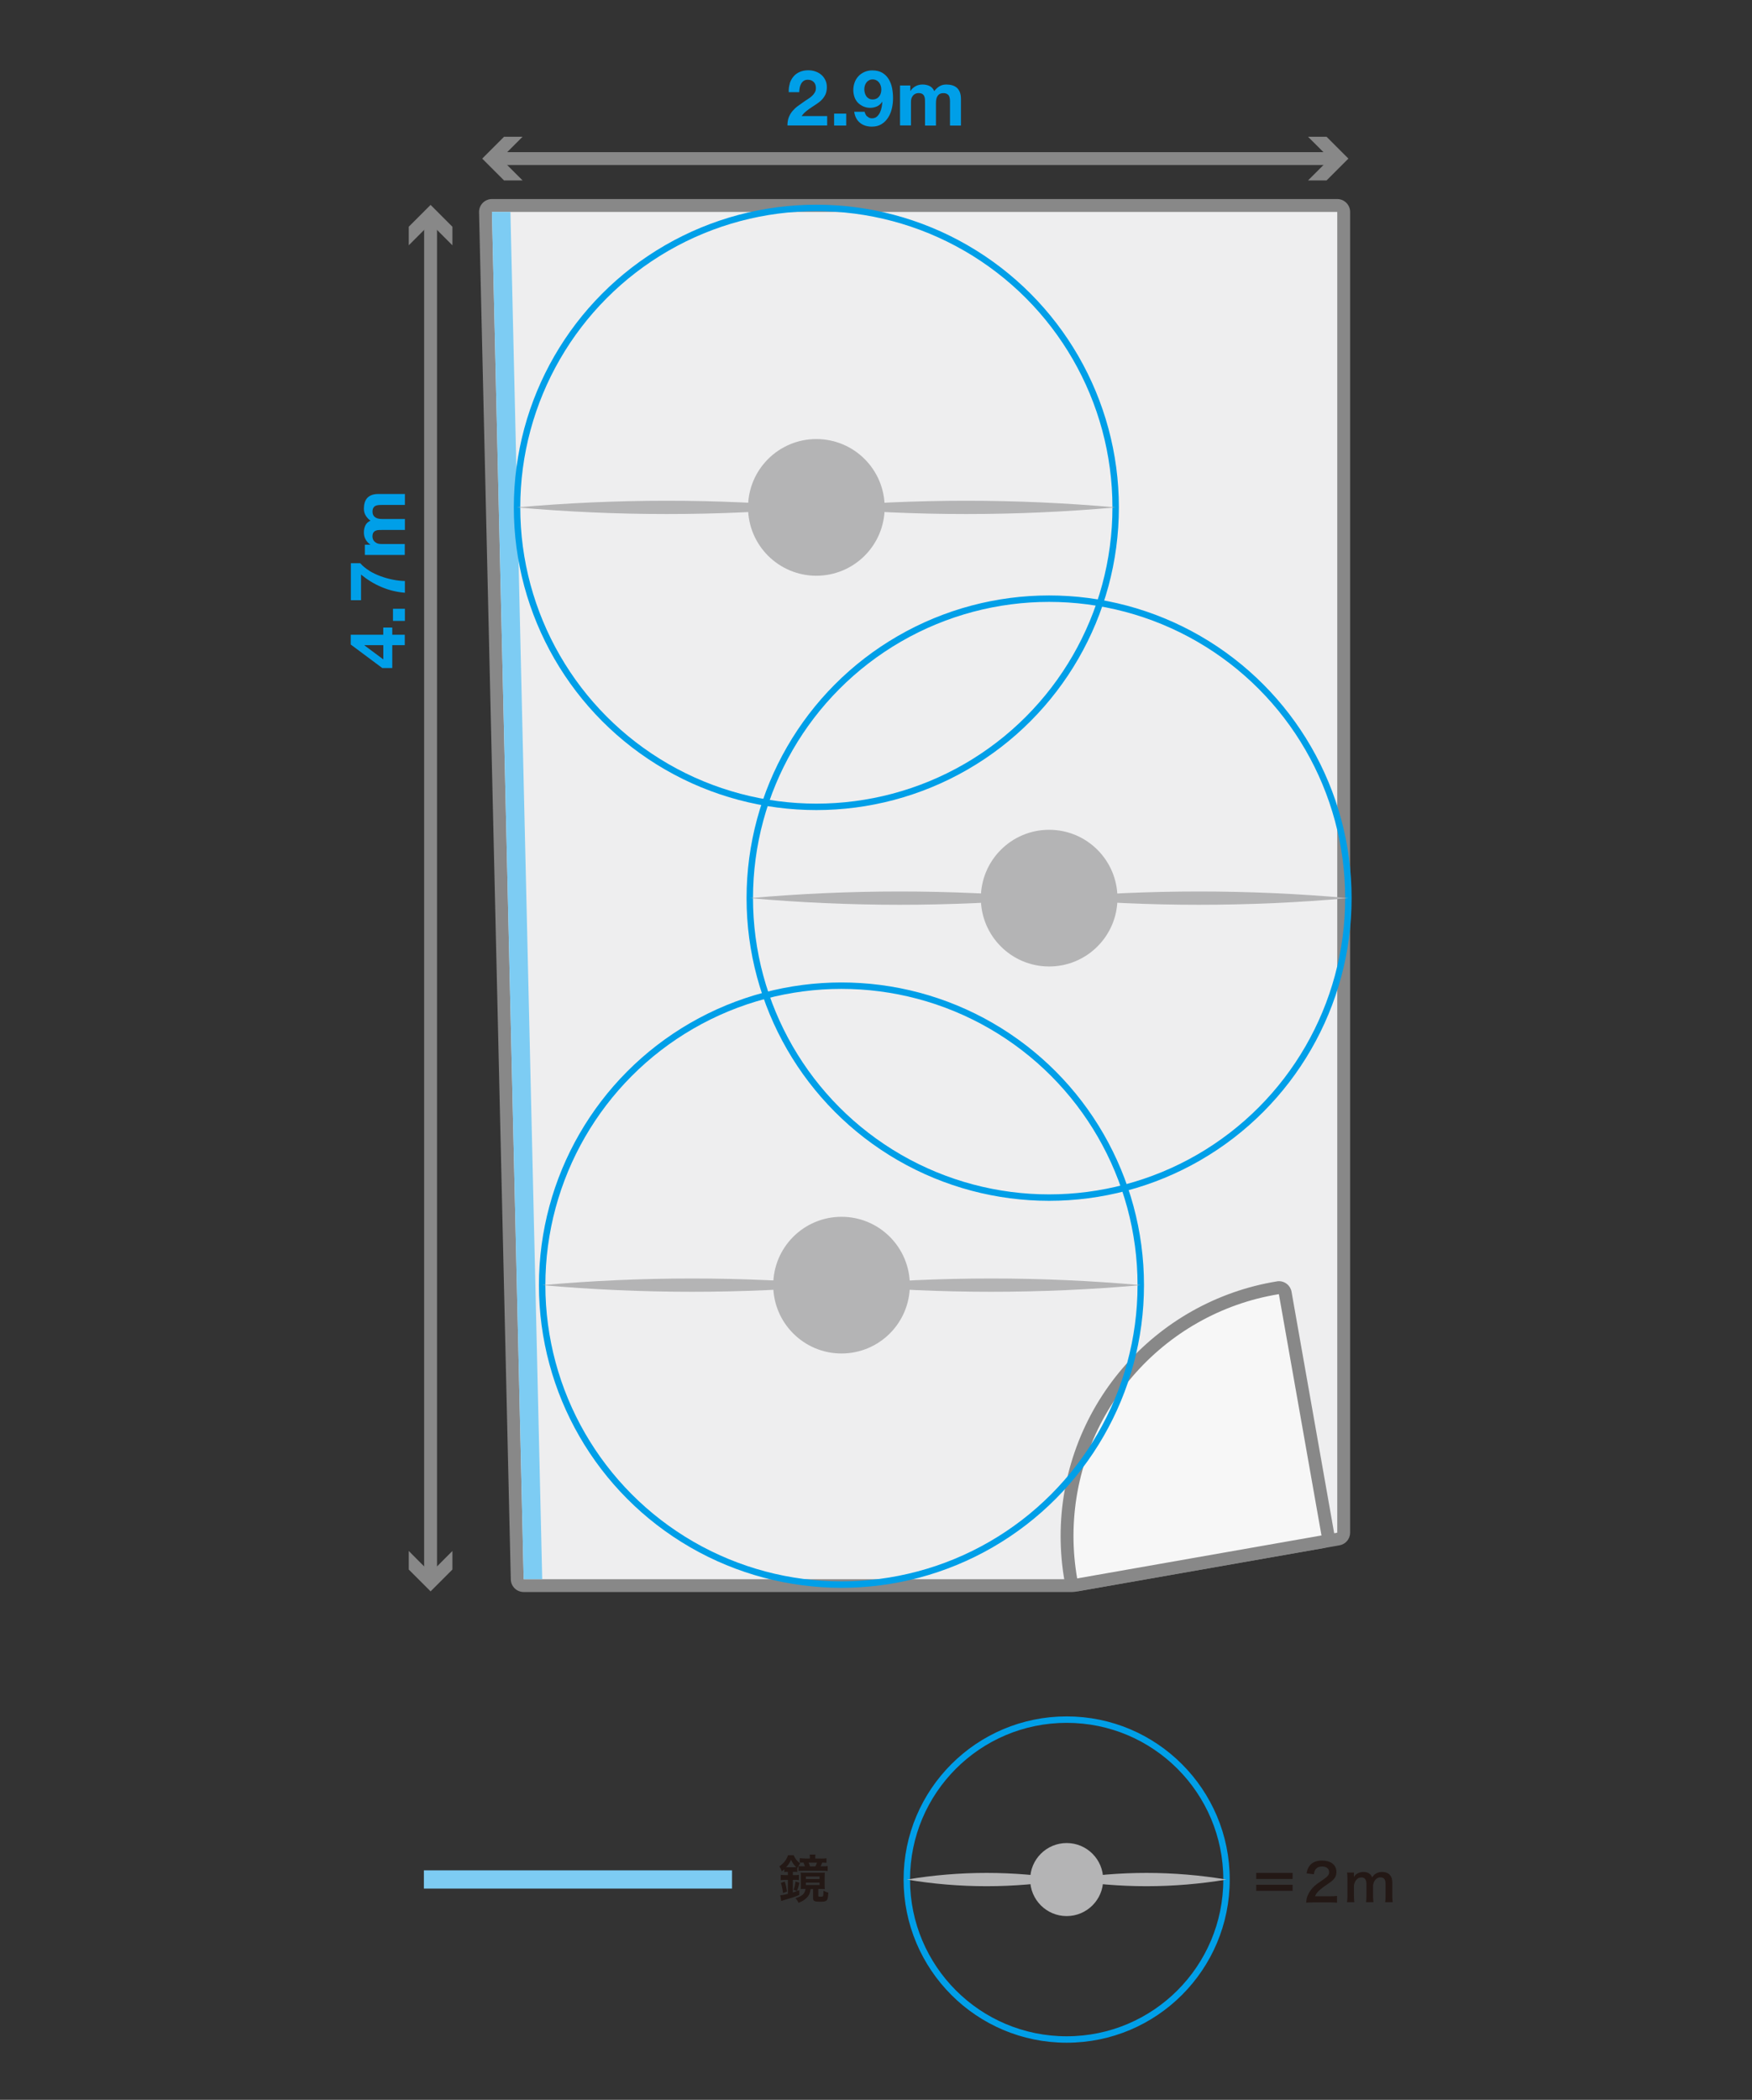 <?xml version="1.0" encoding="UTF-8"?>
<svg id="_レイヤー_2" data-name="レイヤー 2" xmlns="http://www.w3.org/2000/svg" viewBox="0 0 272.13 325.98">
  <rect x="0" y="0" width="272.13" height="325.98" fill="#333333" stroke="none"/>
  <defs>
    <style>
      .cls-1 {
        fill: #231815;
      }

      .cls-1, .cls-2, .cls-3, .cls-4, .cls-5, .cls-6, .cls-7, .cls-8 {
        stroke-width: 0px;
      }

      .cls-2, .cls-9, .cls-10 {
        fill: none;
      }

      .cls-3 {
        fill: #b4b4b5;
      }

      .cls-4 {
        fill: #7dccf3;
      }

      .cls-5 {
        fill: #888;
      }

      .cls-9 {
        stroke: #009fe8;
      }

      .cls-9, .cls-10 {
        stroke-miterlimit: 10;
      }

      .cls-6 {
        fill: #eeeeef;
      }

      .cls-10 {
        stroke: #888;
        stroke-width: 2px;
      }

      .cls-7 {
        fill: #009fe8;
      }

      .cls-8 {
        fill: #f7f7f7;
      }
    </style>
  </defs>
  <g id="_ガイド" data-name="ガイド">
    <rect class="cls-2" width="272.13" height="325.98"/>
  </g>
  <g id="_6studio" data-name="6studio">
    <g>
      <g>
        <path class="cls-6" d="M81.34,246.16c-.54,0-.99-.43-1-.98l-4.93-212.26c0-.27.1-.53.28-.72.19-.19.45-.3.72-.3h131.3c.55,0,1,.45,1,1v205.04c0,.49-.35.9-.83.98l-41.12,7.22c-.06.01-.12.02-.17.02h-85.25Z"/>
        <path class="cls-5" d="M207.71,32.9v205.04l-41.12,7.22h-85.25l-4.93-212.26h131.3M207.71,30.9H76.41c-.54,0-1.05.22-1.43.6-.38.39-.58.91-.57,1.44l4.93,212.26c.03,1.09.91,1.95,2,1.95h85.25c.12,0,.23-.01.35-.03l41.12-7.22c.96-.17,1.65-1,1.65-1.97V32.9c0-1.1-.9-2-2-2h0Z"/>
      </g>
      <g>
        <path class="cls-8" d="M167.3,246.04c-.2,0-.41-.06-.58-.18-.22-.15-.36-.39-.41-.65-.39-2.22-.58-4.49-.58-6.75,0-19.25,13.77-35.46,32.74-38.54.05,0,.11-.01.16-.01.48,0,.9.34.98.83l6.62,37.47c.05.26-.01.53-.17.75s-.38.37-.65.41l-37.95,6.67c-.06.01-.12.02-.17.02Z"/>
        <path class="cls-5" d="M198.64,200.9l6.62,37.47-37.95,6.67c-.37-2.14-.57-4.34-.57-6.58,0-18.92,13.81-34.62,31.9-37.55M198.64,198.9c-.11,0-.21,0-.32.03-9.28,1.51-17.78,6.28-23.93,13.45-6.22,7.25-9.65,16.51-9.65,26.07,0,2.32.2,4.65.6,6.93.09.52.39.99.82,1.29.34.24.74.36,1.15.36.12,0,.23,0,.35-.03l37.95-6.67c.52-.09.99-.39,1.29-.82s.42-.97.33-1.5l-6.62-37.47c-.17-.97-1.01-1.65-1.97-1.65h0Z"/>
      </g>
      <polygon class="cls-4" points="81.34 245.16 84.22 245.16 79.28 32.9 76.41 32.9 81.34 245.16"/>
    </g>
    <g>
      <rect class="cls-4" x="88.35" y="267.86" width="2.83" height="47.86" transform="translate(381.56 202.01) rotate(90)"/>
      <path class="cls-1" d="M122.29,290.59c-.17,0-.32,0-.47.03v-.44c-.14.14-.2.19-.38.34-.12-.34-.2-.5-.38-.78.68-.48,1.11-1.03,1.34-1.73h.87c.25.57.5.88,1.02,1.28-.18.24-.32.46-.45.74v.58c-.14-.02-.26-.02-.47-.02h-.22v.51h.3c.28,0,.44,0,.64-.04v.82c-.18-.03-.34-.04-.64-.04h-.3v1.95c.35-.11.52-.17,1-.35v.74c-.7.3-1.06.42-2.16.74-.3.08-.5.15-.64.2l-.16-.89c.34-.02.67-.09,1.19-.22v-2.17h-.36c-.31,0-.54.02-.75.04v-.82c.19.02.44.04.76.04h.35v-.51h-.1ZM121.62,293.89c-.06-.56-.14-.98-.33-1.58l.6-.21c.18.56.26.91.35,1.56l-.62.22ZM123.38,289.87c.14,0,.18,0,.29,0-.36-.36-.54-.62-.8-1.13-.26.51-.42.76-.76,1.14h1.27ZM123.26,293.39c.17-.48.24-.79.3-1.3l.61.19c-.1.49-.22.86-.38,1.29l-.54-.18ZM125.06,293.24c-.24,0-.43,0-.69.02.02-.16.02-.28.02-.58v-1.34c0-.28,0-.44-.03-.63.22.02.43.02.77.02h2.25c.35,0,.5,0,.74-.02-.02.18-.03.29-.03.6v1.32c0,.31,0,.46.03.64-.18-.02-.37-.02-.67-.02h-.35v1.04c0,.14.04.16.36.16.25,0,.34-.03.38-.11.04-.09.06-.34.06-.82.29.16.5.24.76.29-.08,1.32-.16,1.42-1.3,1.42-.84,0-1.07-.11-1.07-.52v-1.45h-.37c-.11.59-.21.85-.44,1.16-.18.22-.46.47-.75.65-.21.13-.37.2-.71.33-.1-.27-.25-.48-.46-.72,1.06-.33,1.42-.66,1.56-1.42h-.06ZM127.51,288.53c.38,0,.62,0,.86-.05v.7c-.24-.02-.29-.02-.65-.03-.08.21-.16.38-.26.58h.28c.41,0,.6,0,.82-.04v.77c-.27-.03-.48-.04-.9-.04h-2.81c-.34,0-.6,0-.82.03v-.75c.17.02.42.03.77.03h.22c-.07-.23-.14-.39-.22-.58h-.08c-.22,0-.35,0-.5.02v-.7c.26.03.51.05.86.05h.71v-.13c0-.18,0-.33-.03-.48h.9c-.02.14-.03.28-.03.48v.13h.9ZM125.17,291.7h2.13v-.38h-2.13v.38ZM125.17,292.64h2.13v-.38h-2.13v.38ZM126.65,289.74c.12-.23.15-.32.25-.58h-1.31c.11.24.16.36.22.58h.84Z"/>
    </g>
    <g>
      <circle class="cls-9" cx="165.68" cy="291.79" r="24.83"/>
      <g>
        <circle class="cls-3" cx="165.68" cy="291.79" r="5.67"/>
        <g>
          <path class="cls-3" d="M190.51,291.79c-8.21,1.37-16.62,1.38-24.83,0,8.2-1.38,16.62-1.37,24.83,0h0Z"/>
          <path class="cls-3" d="M165.68,291.79c-8.21,1.37-16.62,1.38-24.83,0,8.2-1.38,16.62-1.37,24.83,0h0Z"/>
        </g>
      </g>
    </g>
    <g>
      <circle class="cls-9" cx="126.8" cy="78.77" r="46.49"/>
      <g>
        <circle class="cls-3" cx="126.8" cy="78.77" r="10.61"/>
        <g>
          <path class="cls-3" d="M80.31,78.77c15.46-1.37,31.03-1.38,46.49,0-15.46,1.38-31.03,1.37-46.49,0h0Z"/>
          <path class="cls-3" d="M126.8,78.77c15.46-1.37,31.03-1.38,46.49,0-15.46,1.38-31.03,1.37-46.49,0h0Z"/>
        </g>
      </g>
    </g>
    <g>
      <circle class="cls-9" cx="130.7" cy="199.51" r="46.49"/>
      <g>
        <circle class="cls-3" cx="130.71" cy="199.51" r="10.61"/>
        <g>
          <path class="cls-3" d="M84.22,199.51c15.46-1.37,31.03-1.38,46.49,0-15.46,1.38-31.03,1.37-46.49,0h0Z"/>
          <path class="cls-3" d="M130.7,199.51c15.46-1.37,31.03-1.38,46.49,0-15.46,1.38-31.03,1.37-46.49,0h0Z"/>
        </g>
      </g>
    </g>
    <g>
      <circle class="cls-9" cx="162.95" cy="139.43" r="46.49"/>
      <g>
        <circle class="cls-3" cx="162.96" cy="139.43" r="10.61"/>
        <g>
          <path class="cls-3" d="M116.47,139.43c15.46-1.37,31.03-1.38,46.49,0-15.46,1.38-31.03,1.37-46.49,0h0Z"/>
          <path class="cls-3" d="M162.95,139.43c15.46-1.37,31.03-1.38,46.49,0-15.46,1.38-31.03,1.37-46.49,0h0Z"/>
        </g>
      </g>
    </g>
    <g>
      <path class="cls-1" d="M200.77,290.76v.94h-5.65v-.94h5.65ZM200.77,292.6v.94h-5.65v-.94h5.65Z"/>
      <path class="cls-1" d="M203.9,295.34c-.62,0-.75,0-1.03.04.05-.46.1-.74.21-1.02.22-.58.58-1.09,1.09-1.57.28-.25.52-.43,1.32-.97.74-.5.96-.77.96-1.18,0-.54-.42-.88-1.1-.88-.46,0-.82.16-1.02.47-.14.19-.19.37-.25.74l-1.14-.14c.11-.61.26-.94.55-1.28.4-.46,1.03-.71,1.83-.71,1.4,0,2.26.67,2.26,1.77,0,.53-.18.91-.57,1.28-.22.21-.3.27-1.34.98-.35.25-.75.58-.95.8-.24.26-.34.42-.46.72h2.24c.5,0,.9-.02,1.17-.06v1.05c-.38-.03-.7-.05-1.21-.05h-2.57Z"/>
      <path class="cls-1" d="M209.23,295.29c.04-.34.06-.61.06-1.04v-2.51c0-.5-.02-.74-.06-1.04h1.07v.41s0,.17,0,.3c.23-.49.82-.8,1.49-.8.43,0,.78.12,1.03.36.14.13.21.23.3.48.27-.36.42-.5.67-.63.26-.14.54-.21.89-.21.51,0,.93.16,1.2.46.26.29.38.65.38,1.22v1.97c0,.45.02.71.06,1.04h-1.17c.05-.33.06-.57.06-1.04v-1.79c0-.7-.25-1.02-.78-1.02-.26,0-.46.07-.66.24-.28.24-.41.5-.5.99v1.58c0,.44.02.71.06,1.04h-1.15c.05-.34.06-.58.06-1.04v-1.79c0-.67-.26-1.01-.78-1.01-.34,0-.61.14-.82.42-.18.23-.26.42-.34.8v1.58c0,.43.02.67.06,1.04h-1.13Z"/>
    </g>
    <g>
      <path class="cls-7" d="M122.66,12.97c.13-.41.32-.77.58-1.08.26-.31.58-.55.97-.72.39-.17.83-.26,1.34-.26.38,0,.75.06,1.1.18.35.12.65.29.92.52.26.22.47.5.63.83.16.33.23.7.23,1.1s-.07.79-.2,1.09c-.14.3-.32.57-.54.81-.22.24-.48.45-.76.64-.28.19-.57.38-.86.57-.29.19-.57.39-.84.61-.27.22-.51.47-.72.76h3.97v1.46h-6.17c0-.49.07-.91.21-1.27s.33-.68.57-.97c.24-.28.52-.55.85-.79.32-.24.67-.48,1.03-.73.18-.13.38-.26.59-.39s.4-.28.57-.44c.17-.16.32-.34.43-.54.12-.2.17-.43.17-.68,0-.41-.12-.73-.35-.95-.24-.23-.54-.34-.91-.34-.25,0-.46.06-.63.17-.17.12-.31.27-.41.46-.1.19-.18.4-.22.62s-.07.45-.07.68h-1.63c-.02-.48.04-.93.17-1.34Z"/>
      <path class="cls-7" d="M131.44,17.64v1.85h-1.88v-1.85h1.88Z"/>
      <path class="cls-7" d="M134.7,18.06c.2.21.45.31.74.31.31,0,.57-.09.77-.27.2-.18.36-.4.48-.66.12-.26.21-.54.26-.83.05-.3.09-.56.1-.79l-.02-.02c-.23.34-.5.58-.82.72-.31.14-.67.22-1.08.22-.36,0-.71-.08-1.06-.23-.34-.16-.64-.37-.88-.63-.22-.26-.39-.55-.49-.88-.1-.33-.16-.66-.16-1,0-.43.07-.83.21-1.21s.34-.7.6-.97c.26-.28.57-.49.93-.65.36-.16.76-.24,1.2-.24.64,0,1.17.13,1.58.38.41.25.74.58.99,1s.42.88.52,1.4c.1.52.14,1.04.14,1.57s-.06,1.04-.18,1.56-.31.99-.58,1.41-.6.76-1.02,1.02c-.42.26-.92.39-1.52.39-.36,0-.7-.05-1.01-.15-.31-.1-.59-.25-.83-.45-.24-.2-.44-.44-.59-.73-.15-.29-.25-.62-.3-.98h1.62c.06.28.18.52.38.73ZM136.14,15.31c.17-.08.31-.2.42-.34.11-.14.2-.31.25-.5.06-.19.08-.39.08-.59,0-.19-.03-.38-.09-.57-.06-.19-.15-.36-.26-.5-.12-.15-.26-.27-.43-.35-.17-.09-.36-.13-.58-.13-.2,0-.38.04-.54.13-.16.09-.3.2-.41.35s-.2.31-.25.49-.08.37-.08.56.03.39.08.58c.05.19.13.36.23.5.1.15.24.27.4.36.16.09.35.14.57.14.23,0,.43-.04.6-.13Z"/>
      <path class="cls-7" d="M141.39,13.28v.84h.02c.22-.32.49-.57.81-.74.32-.18.68-.26,1.09-.26s.75.08,1.07.23c.32.15.57.42.74.8.18-.27.43-.51.75-.72.32-.21.69-.31,1.12-.31.33,0,.63.04.91.12.28.08.52.21.72.38.2.18.36.41.47.69.11.28.17.63.17,1.03v4.15h-1.7v-3.52c0-.21,0-.4-.02-.59-.02-.18-.06-.34-.13-.48-.07-.14-.18-.24-.32-.32-.14-.08-.33-.12-.57-.12s-.43.05-.58.14c-.15.09-.26.21-.35.36s-.14.32-.17.5-.04.38-.04.57v3.46h-1.7v-3.48c0-.18,0-.37-.01-.55,0-.18-.04-.35-.1-.5-.06-.15-.16-.27-.3-.37-.14-.09-.35-.14-.62-.14-.08,0-.19.02-.32.05-.13.04-.26.1-.38.2s-.23.24-.32.43-.13.43-.13.74v3.6h-1.7v-6.2h1.61Z"/>
    </g>
    <g>
      <path class="cls-7" d="M60.94,103.71h-1.56l-4.9-3.65v-1.52h5.05v-1.12h1.4v1.12h1.94v1.62h-1.94v3.55ZM56.62,100.2l2.92,2.17v-2.21h-2.92v.04Z"/>
      <path class="cls-7" d="M61.04,94.51h1.85v1.88h-1.85v-1.88Z"/>
      <path class="cls-7" d="M57.37,88.62c.56.34,1.16.62,1.79.85.63.23,1.27.4,1.92.53s1.25.19,1.81.2v1.82c-1.26-.1-2.46-.39-3.62-.88-1.16-.49-2.22-1.14-3.19-1.94v3.98h-1.58v-5.74h1.46c.38.44.86.83,1.42,1.17Z"/>
      <path class="cls-7" d="M56.68,84.56h.84v-.02c-.32-.22-.57-.49-.74-.81-.18-.32-.26-.68-.26-1.09s.08-.75.23-1.07c.15-.32.42-.57.8-.74-.27-.18-.51-.43-.72-.75-.21-.32-.31-.69-.31-1.12,0-.33.04-.63.12-.91.08-.28.21-.52.38-.72.18-.2.41-.36.69-.47.28-.11.63-.17,1.03-.17h4.15v1.7h-3.52c-.21,0-.4,0-.59.02-.18.02-.34.06-.48.13-.14.07-.24.18-.32.32-.08.14-.12.33-.12.57s.05.43.14.58c.09.15.21.26.36.35s.32.14.5.17.38.04.57.04h3.46v1.7h-3.48c-.18,0-.37,0-.55.01-.18,0-.35.04-.5.1-.15.06-.27.16-.37.3-.09.14-.14.35-.14.62,0,.08.02.19.05.32.04.13.1.26.2.38s.24.23.43.32.43.13.74.13h3.6v1.7h-6.2v-1.61Z"/>
    </g>
    <g>
      <line class="cls-10" x1="66.88" y1="34.1" x2="66.88" y2="244.77"/>
      <polygon class="cls-5" points="63.49 38.08 66.88 34.69 70.27 38.08 70.27 35.2 66.88 31.81 63.49 35.2 63.49 38.08"/>
      <polygon class="cls-5" points="63.49 240.78 66.88 244.18 70.27 240.78 70.27 243.66 66.88 247.05 63.49 243.66 63.49 240.78"/>
    </g>
    <g>
      <line class="cls-10" x1="207.16" y1="24.62" x2="77.19" y2="24.62"/>
      <polygon class="cls-5" points="203.17 21.23 206.57 24.62 203.17 28.01 206.05 28.01 209.44 24.62 206.05 21.23 203.17 21.23"/>
      <polygon class="cls-5" points="81.17 21.23 77.78 24.62 81.17 28.01 78.29 28.01 74.9 24.62 78.29 21.23 81.17 21.23"/>
    </g>
  </g>
</svg>